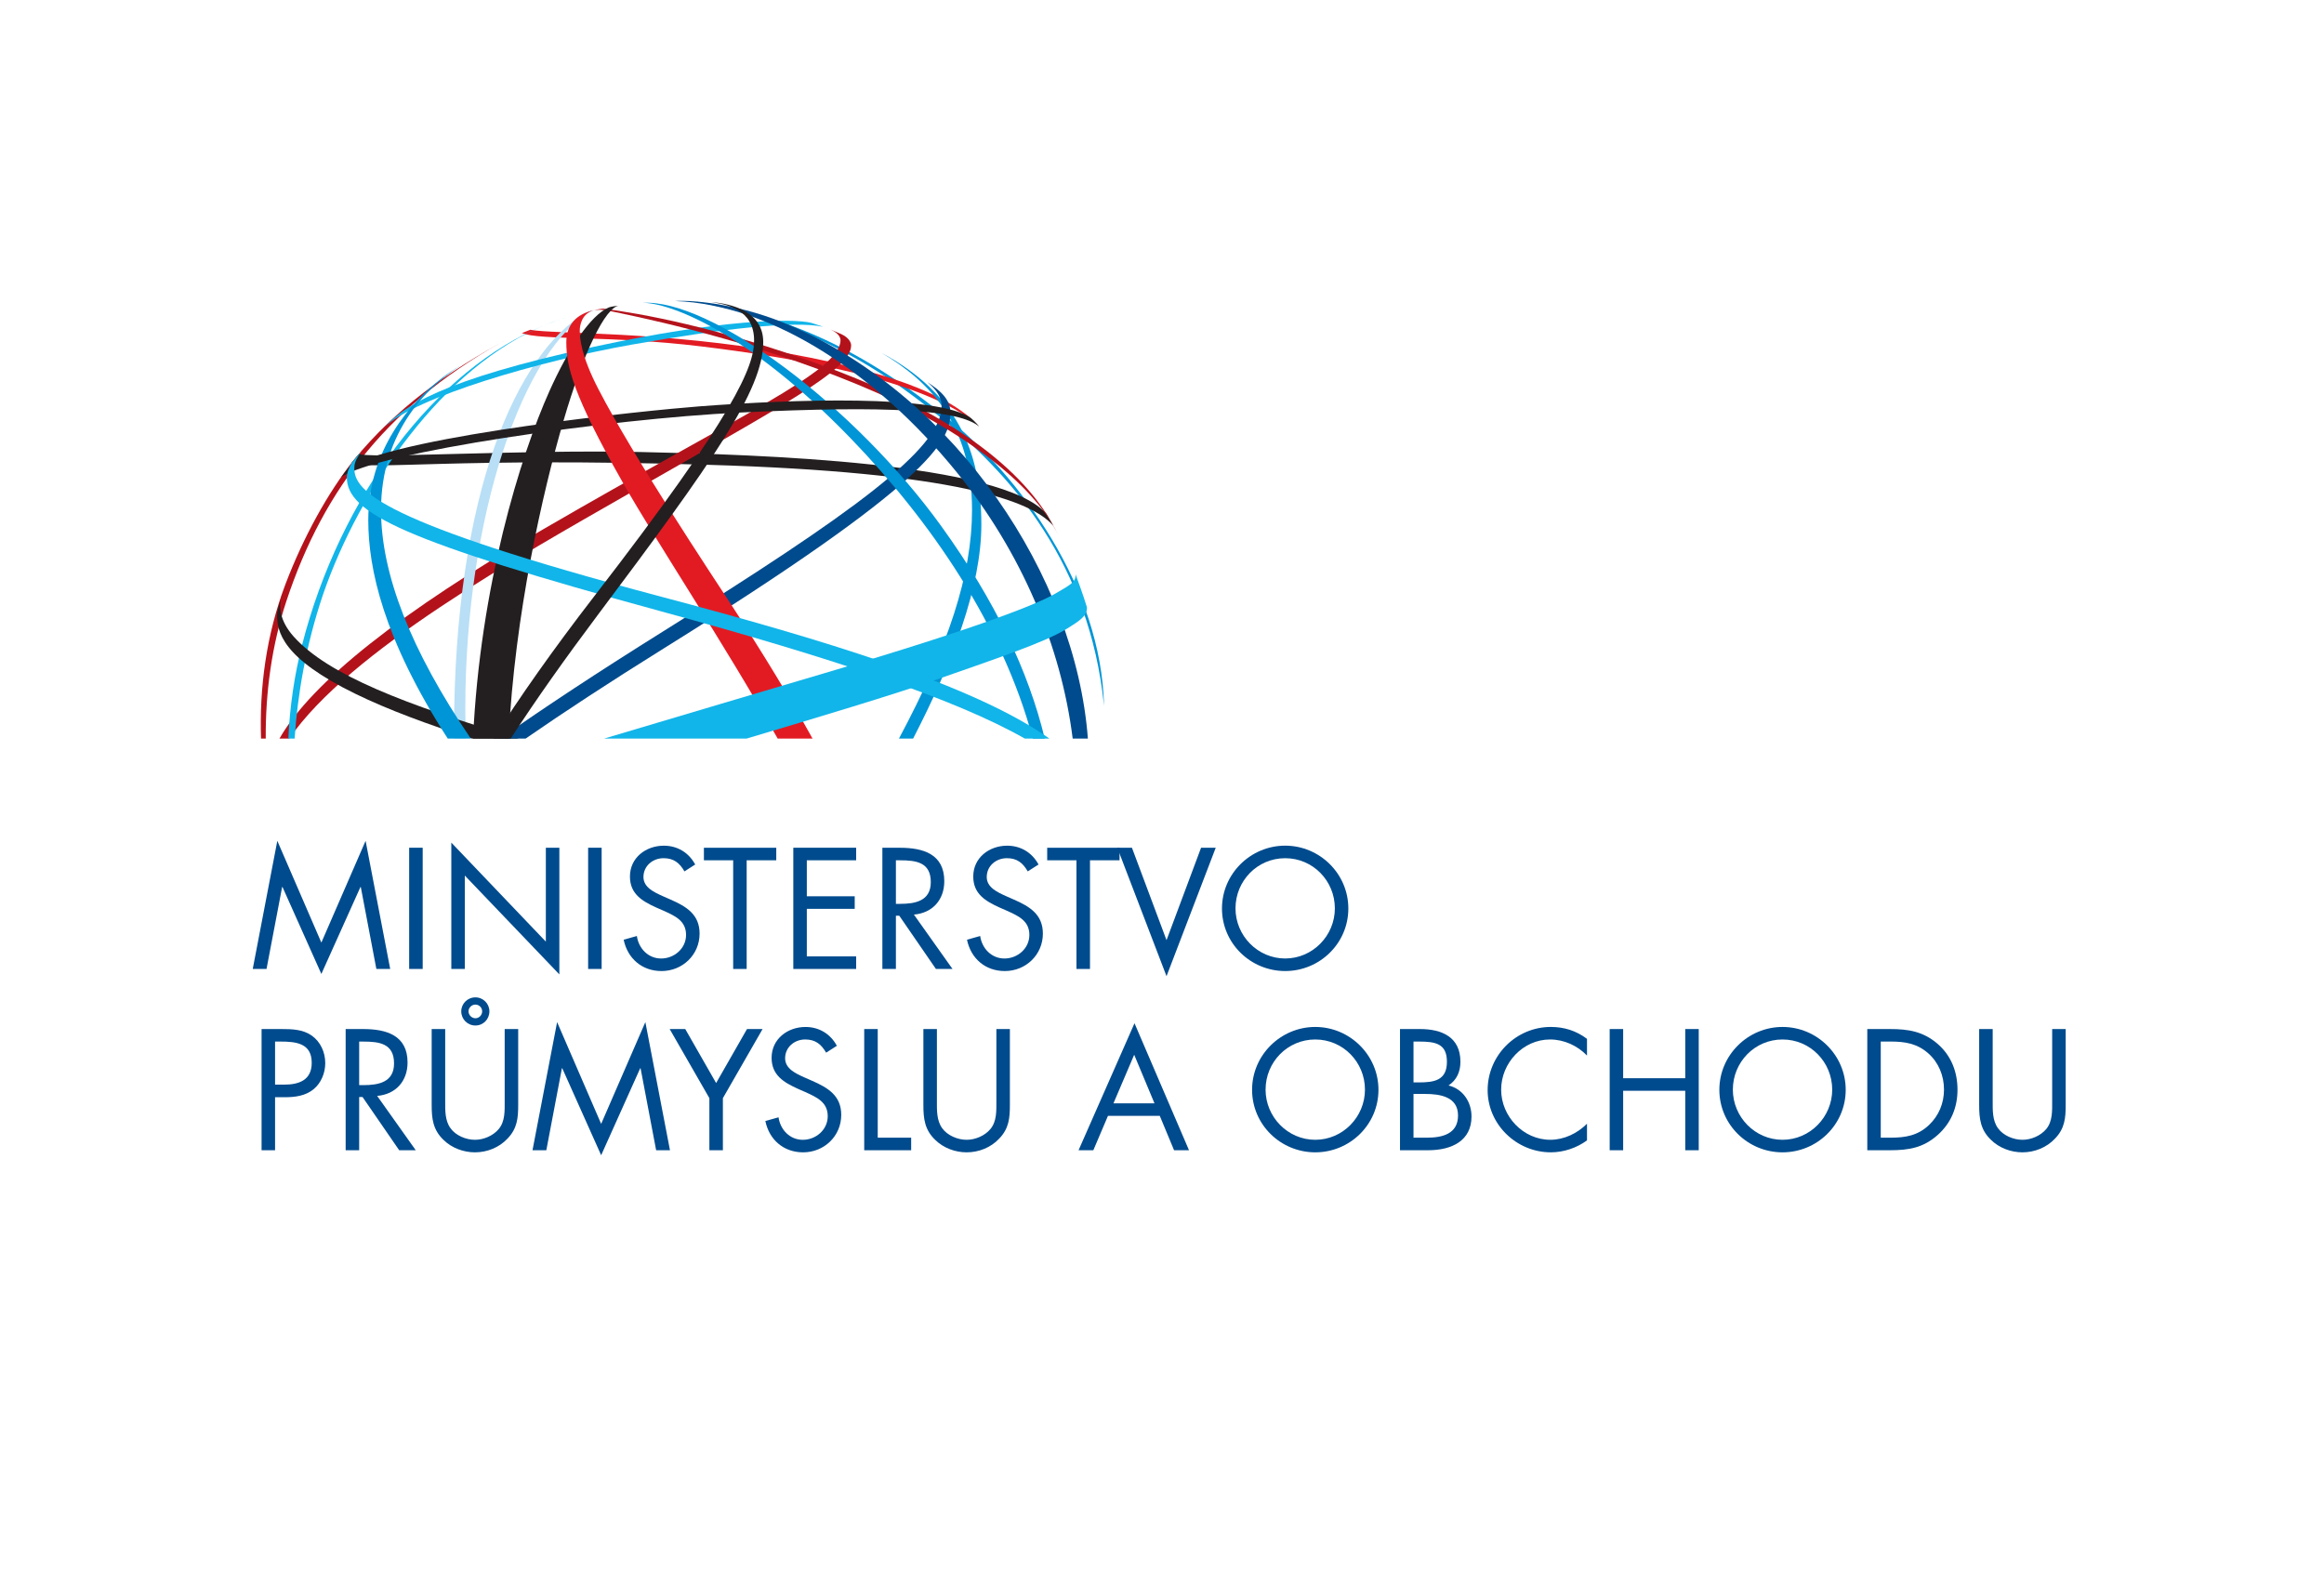 <?xml version="1.0" encoding="utf-8"?>
<!-- Generator: Adobe Illustrator 16.0.3, SVG Export Plug-In . SVG Version: 6.00 Build 0)  -->
<!DOCTYPE svg PUBLIC "-//W3C//DTD SVG 1.1//EN" "http://www.w3.org/Graphics/SVG/1.1/DTD/svg11.dtd">
<svg version="1.1" id="Vrstva_1" xmlns="http://www.w3.org/2000/svg" xmlns:xlink="http://www.w3.org/1999/xlink" x="0px" y="0px"
	 width="150px" height="102px" viewBox="0 0 150 102" enable-background="new 0 0 150 102" xml:space="preserve">
<g id="Vrstva_1_1_">
</g>
<rect x="-0.179" fill="none" width="149.999" height="102"/>
<g>
	<polygon fill="#004B8D" points="20.742,60.85 17.899,54.281 16.313,62.553 17.203,62.553 18.211,57.26 18.232,57.26 20.742,62.875 
		23.266,57.26 23.286,57.26 24.292,62.553 25.185,62.553 23.597,54.281 	"/>
	<rect x="26.409" y="54.727" fill="#004B8D" width="0.873" height="7.826"/>
	<polygon fill="#004B8D" points="29.129,54.396 35.231,60.789 35.231,54.729 36.103,54.729 36.103,62.904 30,56.523 30,62.553 
		29.129,62.553 	"/>
	<rect x="37.96" y="54.727" fill="#004B8D" width="0.872" height="7.826"/>
	<g>
		<path fill="#004B8D" d="M44.177,56.254c-0.311-0.541-0.686-0.852-1.349-0.852c-0.695,0-1.297,0.498-1.297,1.215
			c0,0.674,0.695,0.984,1.224,1.225l0.52,0.229c1.017,0.445,1.879,0.955,1.879,2.199c0,1.369-1.101,2.418-2.459,2.418
			c-1.256,0-2.191-0.811-2.44-2.023l0.851-0.24c0.114,0.801,0.727,1.453,1.567,1.453s1.608-0.643,1.608-1.523
			c0-0.914-0.715-1.227-1.442-1.557l-0.478-0.209c-0.913-0.414-1.702-0.881-1.702-2.004c0-1.213,1.027-1.99,2.189-1.99
			c0.873,0,1.609,0.445,2.023,1.215L44.177,56.254z"/>
	</g>
	<polygon fill="#004B8D" points="48.193,62.553 47.322,62.553 47.322,55.537 45.433,55.537 45.433,54.729 50.103,54.729 
		50.103,55.537 48.193,55.537 	"/>
	<polygon fill="#004B8D" points="51.203,54.727 55.26,54.727 55.26,55.537 52.075,55.537 52.075,57.861 55.167,57.861 
		55.167,58.672 52.075,58.672 52.075,61.742 55.26,61.742 55.26,62.553 51.203,62.553 	"/>
	<g>
		<path fill="#004B8D" d="M57.825,58.35h0.27c0.986,0,1.982-0.188,1.982-1.402c0-1.285-0.945-1.41-1.994-1.41h-0.258V58.35z
			 M57.825,62.553h-0.873v-7.824h1.131c1.485,0,2.865,0.395,2.865,2.158c0,1.203-0.757,2.055-1.961,2.156l2.491,3.51h-1.07
			l-2.365-3.436h-0.218V62.553z"/>
		<path fill="#004B8D" d="M66.334,56.254c-0.311-0.541-0.684-0.852-1.348-0.852c-0.697,0-1.298,0.498-1.298,1.215
			c0,0.674,0.696,0.984,1.225,1.225l0.52,0.229c1.016,0.445,1.878,0.955,1.878,2.199c0,1.369-1.101,2.418-2.459,2.418
			c-1.256,0-2.189-0.811-2.439-2.023l0.851-0.24c0.115,0.801,0.727,1.453,1.567,1.453c0.842,0,1.608-0.643,1.608-1.523
			c0-0.914-0.715-1.227-1.442-1.557l-0.477-0.209c-0.913-0.414-1.703-0.881-1.703-2.004c0-1.213,1.027-1.99,2.19-1.99
			c0.872,0,1.608,0.445,2.024,1.215L66.334,56.254z"/>
	</g>
	<polygon fill="#004B8D" points="70.352,62.553 69.479,62.553 69.479,55.537 67.59,55.537 67.59,54.729 72.26,54.729 72.26,55.537 
		70.352,55.537 	"/>
	<polygon fill="#004B8D" points="75.292,60.695 77.521,54.729 78.467,54.729 75.292,63.02 72.116,54.729 73.06,54.729 	"/>
	<g>
		<path fill="#004B8D" d="M79.744,58.641c0,1.764,1.433,3.236,3.207,3.236s3.206-1.473,3.206-3.236c0-1.775-1.412-3.238-3.206-3.238
			C81.155,55.402,79.744,56.865,79.744,58.641 M87.027,58.65c0,2.252-1.846,4.037-4.076,4.037c-2.232,0-4.08-1.785-4.08-4.037
			c0-2.242,1.848-4.057,4.08-4.057C85.182,54.594,87.027,56.408,87.027,58.65"/>
		<path fill="#004B8D" d="M17.754,70.021h0.582c0.965,0,1.784-0.291,1.784-1.41c0-1.277-1.027-1.371-2.044-1.371h-0.322V70.021z
			 M17.754,74.256h-0.871v-7.824h1.287c0.674,0,1.37,0.02,1.94,0.414c0.583,0.406,0.883,1.092,0.883,1.785
			c0,0.633-0.26,1.277-0.748,1.682c-0.529,0.436-1.204,0.52-1.857,0.52h-0.634V74.256z"/>
		<path fill="#004B8D" d="M23.182,70.053h0.269c0.986,0,1.982-0.188,1.982-1.402c0-1.285-0.944-1.41-1.991-1.41h-0.26V70.053z
			 M23.182,74.256h-0.872v-7.824h1.131c1.483,0,2.864,0.395,2.864,2.158c0,1.203-0.758,2.055-1.962,2.158l2.491,3.508h-1.069
			L23.4,70.82h-0.218V74.256z"/>
		<path fill="#004B8D" d="M30.24,65.289c0,0.24,0.207,0.447,0.445,0.447c0.239,0,0.436-0.207,0.436-0.447
			c0-0.238-0.196-0.436-0.436-0.436C30.446,64.854,30.24,65.051,30.24,65.289 M31.588,65.289c0,0.51-0.394,0.914-0.904,0.914
			c-0.507,0-0.913-0.404-0.913-0.914c0-0.498,0.406-0.902,0.913-0.902C31.184,64.387,31.588,64.791,31.588,65.289 M28.735,71.092
			c0,0.58-0.022,1.244,0.343,1.742c0.341,0.479,1.005,0.748,1.577,0.748c0.561,0,1.172-0.26,1.536-0.695
			c0.415-0.498,0.383-1.184,0.383-1.795v-4.66h0.872v4.898c0,0.852-0.063,1.523-0.685,2.17c-0.539,0.58-1.318,0.891-2.106,0.891
			c-0.737,0-1.495-0.279-2.025-0.799c-0.685-0.654-0.768-1.369-0.768-2.262v-4.898h0.873V71.092z"/>
	</g>
	<polygon fill="#004B8D" points="38.801,72.555 35.958,65.984 34.37,74.256 35.262,74.256 36.268,68.963 36.29,68.963 
		38.801,74.578 41.322,68.963 41.345,68.963 42.35,74.256 43.243,74.256 41.654,65.984 	"/>
	<polygon fill="#004B8D" points="43.223,66.432 44.229,66.432 46.221,69.918 48.214,66.432 49.22,66.432 46.658,70.893 
		46.658,74.256 45.786,74.256 45.786,70.893 	"/>
	<g>
		<path fill="#004B8D" d="M53.321,67.957c-0.312-0.539-0.686-0.852-1.35-0.852c-0.694,0-1.296,0.498-1.296,1.215
			c0,0.674,0.695,0.986,1.224,1.225l0.52,0.229c1.017,0.445,1.878,0.955,1.878,2.199c0,1.369-1.101,2.418-2.46,2.418
			c-1.256,0-2.189-0.809-2.438-2.023l0.851-0.238c0.114,0.799,0.727,1.453,1.567,1.453c0.84,0,1.608-0.645,1.608-1.525
			c0-0.914-0.716-1.225-1.443-1.557l-0.478-0.209c-0.913-0.414-1.702-0.881-1.702-2.002c0-1.213,1.027-1.992,2.19-1.992
			c0.871,0,1.608,0.445,2.023,1.215L53.321,67.957z"/>
	</g>
	<polygon fill="#004B8D" points="56.652,73.445 58.81,73.445 58.81,74.256 55.78,74.256 55.78,66.432 56.652,66.432 	"/>
	<g>
		<path fill="#004B8D" d="M60.471,71.092c0,0.58-0.021,1.244,0.342,1.742c0.344,0.479,1.007,0.748,1.578,0.748
			c0.56,0,1.172-0.26,1.535-0.695c0.415-0.498,0.384-1.184,0.384-1.795v-4.66h0.872v4.898c0,0.852-0.062,1.523-0.684,2.17
			c-0.54,0.58-1.318,0.891-2.107,0.891c-0.737,0-1.494-0.279-2.024-0.799c-0.685-0.654-0.768-1.369-0.768-2.262v-4.898h0.873V71.092
			z"/>
	</g>
	<path fill="#004B8D" d="M73.205,68.092l-1.338,3.135h2.648L73.205,68.092z M71.513,72.035l-0.945,2.221h-0.954l3.611-8.199
		l3.518,8.199h-0.964l-0.923-2.221H71.513z"/>
	<g>
		<path fill="#004B8D" d="M81.685,70.344c0,1.764,1.433,3.238,3.207,3.238c1.775,0,3.208-1.475,3.208-3.238
			c0-1.775-1.414-3.238-3.208-3.238C83.096,67.105,81.685,68.568,81.685,70.344 M88.971,70.354c0,2.252-1.849,4.037-4.079,4.037
			s-4.078-1.785-4.078-4.037c0-2.24,1.848-4.057,4.078-4.057S88.971,68.113,88.971,70.354"/>
		<path fill="#004B8D" d="M91.233,73.445h0.871c0.976,0,2.003-0.236,2.003-1.432c0-1.213-1.163-1.391-2.116-1.391h-0.758V73.445z
			 M91.233,69.877h0.331c0.986,0,1.826-0.115,1.826-1.33c0-1.182-0.747-1.307-1.815-1.307h-0.342V69.877z M90.363,66.432h1.286
			c1.421,0,2.612,0.518,2.612,2.115c0,0.635-0.235,1.174-0.767,1.527c0.933,0.229,1.483,1.068,1.483,2.002
			c0,1.557-1.256,2.18-2.803,2.18h-1.813V66.432z"/>
		<path fill="#004B8D" d="M102.431,68.143c-0.622-0.643-1.483-1.037-2.387-1.037c-1.744,0-3.154,1.516-3.154,3.238
			s1.422,3.238,3.175,3.238c0.883,0,1.744-0.414,2.366-1.037v1.076c-0.674,0.49-1.505,0.77-2.335,0.77
			c-2.211,0-4.078-1.795-4.078-4.016c0-2.242,1.836-4.078,4.078-4.078c0.873,0,1.64,0.248,2.335,0.768V68.143z"/>
	</g>
	<polygon fill="#004B8D" points="108.772,69.607 108.772,66.432 109.643,66.432 109.643,74.256 108.772,74.256 108.772,70.416 
		104.765,70.416 104.765,74.256 103.895,74.256 103.895,66.432 104.765,66.432 104.765,69.607 	"/>
	<g>
		<path fill="#004B8D" d="M111.845,70.344c0,1.764,1.431,3.238,3.205,3.238c1.775,0,3.208-1.475,3.208-3.238
			c0-1.775-1.412-3.238-3.208-3.238C113.256,67.105,111.845,68.568,111.845,70.344 M119.129,70.354c0,2.252-1.849,4.037-4.079,4.037
			s-4.076-1.785-4.076-4.037c0-2.24,1.846-4.057,4.076-4.057S119.129,68.113,119.129,70.354"/>
		<path fill="#004B8D" d="M122.025,73.445c0.956,0,1.753-0.133,2.47-0.809c0.644-0.602,0.978-1.422,0.978-2.293
			c0-0.893-0.344-1.754-1.02-2.346c-0.715-0.633-1.503-0.758-2.428-0.758h-0.634v6.205H122.025z M120.521,66.432h1.473
			c1.173,0,2.128,0.154,3.052,0.943c0.892,0.768,1.298,1.816,1.298,2.979c0,1.143-0.416,2.148-1.277,2.916
			c-0.935,0.832-1.869,0.986-3.093,0.986h-1.452V66.432z"/>
		<path fill="#004B8D" d="M128.616,71.092c0,0.58-0.021,1.244,0.342,1.742c0.342,0.479,1.006,0.748,1.578,0.748
			c0.56,0,1.172-0.26,1.537-0.695c0.413-0.498,0.382-1.184,0.382-1.795v-4.66h0.873v4.898c0,0.852-0.063,1.523-0.686,2.17
			c-0.541,0.58-1.319,0.891-2.106,0.891c-0.738,0-1.495-0.279-2.024-0.799c-0.686-0.654-0.769-1.369-0.769-2.262v-4.898h0.873
			V71.092z"/>
		<path fill="#0095D6" d="M71.259,45.57c-0.167-7.629-5.387-14.849-10.383-18.805c-5.831-4.619-10.553-6.47-15.998-7.303
			c5.092,1.027,10.058,2.583,16.37,7.94C65.222,30.772,70.321,36.3,71.259,45.57"/>
		<path fill="#B4121B" d="M22.856,29.667c-1.717,2.162-3.275,5.025-4.41,7.99c-1.287,3.364-1.704,6.817-1.598,10.022h0.304
			c-0.022-2.999,0.397-6.035,1.322-8.842c2.451-7.419,6.78-12.915,14.478-17.06C28.727,24.064,25.586,26.376,22.856,29.667"/>
		<path fill="#E21B23" d="M62.581,26.932c-1.204-0.975-3.77-2.679-11.706-4.113c-8.059-1.457-15.154-1.241-16.649-1.53l-0.541,0.214
			c1.168,0.477,5.716,0.15,11.52,0.854c5.803,0.704,14.599,2.136,17.961,5.138L62.581,26.932z"/>
		<path fill="#231F20" d="M67.977,33.938c-1.357-1.591-6.23-3.456-22.354-3.934c-16.372-0.486-21.465,0.366-22.921-0.119
			c0,0,0.372-0.475,0.499-0.603c0.003,0.367,10.305-0.269,18.109-0.102c7.604,0.163,23.401,0.653,26.236,4.002
			C67.743,33.502,67.977,33.938,67.977,33.938"/>
		<path fill="#B4121B" d="M53.6,21.271c-0.045-0.021-0.079-0.034-0.079-0.034S53.552,21.25,53.6,21.271"/>
		<path fill="#B4121B" d="M54.3,21.569c-0.163-0.072-0.539-0.231-0.701-0.298c0.184,0.081,0.65,0.321,0.65,0.695
			c0,1.973-6.379,4.759-19.17,12.191c-9.162,5.325-14.941,9.854-17.042,13.523h0.633c3.863-5.625,14.79-11.729,21.922-15.815
			c9.942-5.696,14.343-8.001,14.343-9.562C54.937,21.934,54.509,21.66,54.3,21.569"/>
		<path fill="#B8DFF6" d="M29.302,47.344c0,0.112,0.003,0.224,0.003,0.335h0.762c-0.02-0.65-0.034-1.299-0.034-1.95
			c0-12.387,3.758-23.383,8.247-25.693c0,0-0.232,0.01-0.463,0.146C33.433,22.76,29.302,31.652,29.302,47.344"/>
		<path fill="#11B5E9" d="M19.502,41.614c-0.495,1.937-0.798,3.982-0.891,6.065h0.405c0.183-2.727,0.699-5.952,1.843-9.328
			c2.352-6.797,7.7-14.674,14.393-17.397C28.041,23.836,21.929,32.139,19.502,41.614"/>
		<path fill="#11B5E9" d="M35.251,20.955c0.458-0.183,0.919-0.346,1.386-0.483C36.168,20.607,35.707,20.77,35.251,20.955"/>
		<path fill="#11B5E9" d="M53.124,21.096c-1.801-0.394-6.422,0.098-12.376,1.157c-6.002,1.066-13.854,3.366-15.916,5.304
			c1.189-1.268,3.52-3.016,13.527-5.175c8.225-1.775,12.775-1.834,13.999-1.542C52.708,20.94,53.124,21.096,53.124,21.096"/>
		<path fill="#0095D6" d="M56.9,22.783c3.179,1.876,5.839,4.718,5.839,10.137c0,4.153-1.518,8.773-4.717,14.76h0.914
			c2.554-4.94,4.404-9.836,4.404-13.808C63.34,29.047,61.704,25.371,56.9,22.783"/>
		<path fill="#231F20" d="M18.124,38.664c0.055-0.183,0.098-0.312,0.098-0.312S18.166,38.465,18.124,38.664"/>
		<path fill="#231F20" d="M18.949,41.087c-0.938-1.051-0.921-1.967-0.825-2.423c-0.077,0.258-0.183,0.626-0.237,0.912
			c-0.042,1.213,0.332,2.911,5.058,5.217c2.104,1.027,4.682,1.977,7.516,2.887h3.032C26.169,45.495,21.166,43.571,18.949,41.087"/>
		<path fill="#0095D6" d="M30.167,23.317c0,0-0.959,0.56-1.657,1.1c-2.023,1.566-4.74,4.625-4.74,9.163
			c0,3.108,0.953,7.62,5.129,14.1h1.487c-3.877-5.708-5.793-10.628-5.793-14.763C24.593,27.858,27.601,24.819,30.167,23.317"/>
		<path fill="#004B8D" d="M59.836,24.659c0.4,0.322,0.938,0.837,0.938,1.566c0,2.747-5.824,6.942-17.95,14.521
			c-4.223,2.64-7.695,4.927-10.542,6.933h1.646c2.492-1.724,5.428-3.648,8.897-5.809c17.282-10.764,18.52-13.408,18.52-15.236
			C61.344,25.804,60.733,25.232,59.836,24.659"/>
		<path fill="#B4121B" d="M38.358,20.02c0.506-0.06,0.769,0.008,1.729,0.209c2.567,0.535,9.666,2.12,16.465,5.106
			c5.127,2.251,10.117,5.721,11.768,9.257c-0.942-2.035-3.826-6.822-15.104-10.952c-7.043-2.579-11.93-3.407-14.285-3.717
			C38.932,19.922,38.483,19.978,38.358,20.02"/>
		<path fill="#0095D6" d="M41.446,19.552c1.673-0.048,6.755,1.795,13.491,8.778c5.155,5.343,9.778,12.077,11.723,19.349h0.772
			c-1.046-4.322-3.177-8.857-6.675-13.708C55.176,26.229,45.867,19.25,41.446,19.552"/>
		<path fill="#231F20" d="M35.465,25.243c-1.884,4.2-4.483,12.634-4.933,22.437h2.297c0.388-8,2.213-15.962,3.535-20.498
			c1.293-4.444,2.724-7.379,3.597-7.447c-0.144,0.015-0.468,0.04-0.661,0.109C38.103,20.354,36.685,22.528,35.465,25.243"/>
		<path fill="#231F20" d="M63.203,27.541c-1.281-1.073-5.7-1.379-15.477-0.907c-8.375,0.404-23.462,2.552-25.699,4.173
			c0,0,0.366-0.489,0.563-0.717c3.796-2.03,19.135-3.596,22.57-3.858c5.941-0.452,15.396-0.782,17.515,0.764
			C62.959,27.23,63.203,27.541,63.203,27.541"/>
		<path fill="#E21B23" d="M38.635,25.145c-1.133-2.185-1.215-3.303-1.215-3.81c0-0.301,0.117-1.118,0.938-1.314
			c-1.193,0.251-1.806,0.978-1.806,2.07c0,1.563,0.446,3.422,3.603,8.983c2.366,4.169,6.418,10.192,10.039,16.606h2.25
			c-1.412-2.548-3.121-5.379-5.186-8.547C45.896,37.045,40.909,29.534,38.635,25.145"/>
		<path fill="#11B5E9" d="M42.701,38.528c-18.274-4.84-19.832-6.85-19.832-8.301c0-0.244,0.042-0.527,0.461-1.07
			c-0.209,0.183-0.628,0.729-0.628,0.729c-0.151,0.25-0.316,0.619-0.316,0.93c0,2.318,3.697,4.121,20.325,8.662
			c11.183,3.055,18.972,5.666,23.433,8.202h1.587C62.871,44.214,52.928,41.238,42.701,38.528"/>
		<path fill="#004B8D" d="M51.034,21.024c-3.125-1.359-6.175-1.666-7.463-1.591c6.282,0.234,13.017,4.708,18.146,11.012
			c4.243,5.214,6.781,11.323,7.518,17.234h0.981C69.423,37.179,61.707,25.671,51.034,21.024"/>
		<path fill="#231F20" d="M45.921,19.504c0.937,0.145,2.751,0.44,2.751,2.475c0,1.675-1.164,4.666-10.313,16.508
			c-2.708,3.506-4.836,6.545-6.513,9.193h1.117c1.656-2.555,3.549-5.218,5.602-7.956c7.453-9.932,10.697-14.546,10.697-17.642
			C49.261,20.098,47.19,19.599,45.921,19.504"/>
		<path fill="#11B5E9" d="M68.104,38.327c-1.137,0.656-4.739,2.129-14.838,5.116c-3.959,1.17-9.238,2.734-14.272,4.237h9.19
			c4.736-1.403,9.637-2.889,11.995-3.717c4.012-1.407,7.211-2.475,8.619-3.338c0.901-0.553,1.394-0.871,1.356-1.424
			c-0.217-0.736-0.733-2.126-0.733-2.126C69.45,37.554,69.125,37.74,68.104,38.327"/>
	</g>
</g>
</svg>
